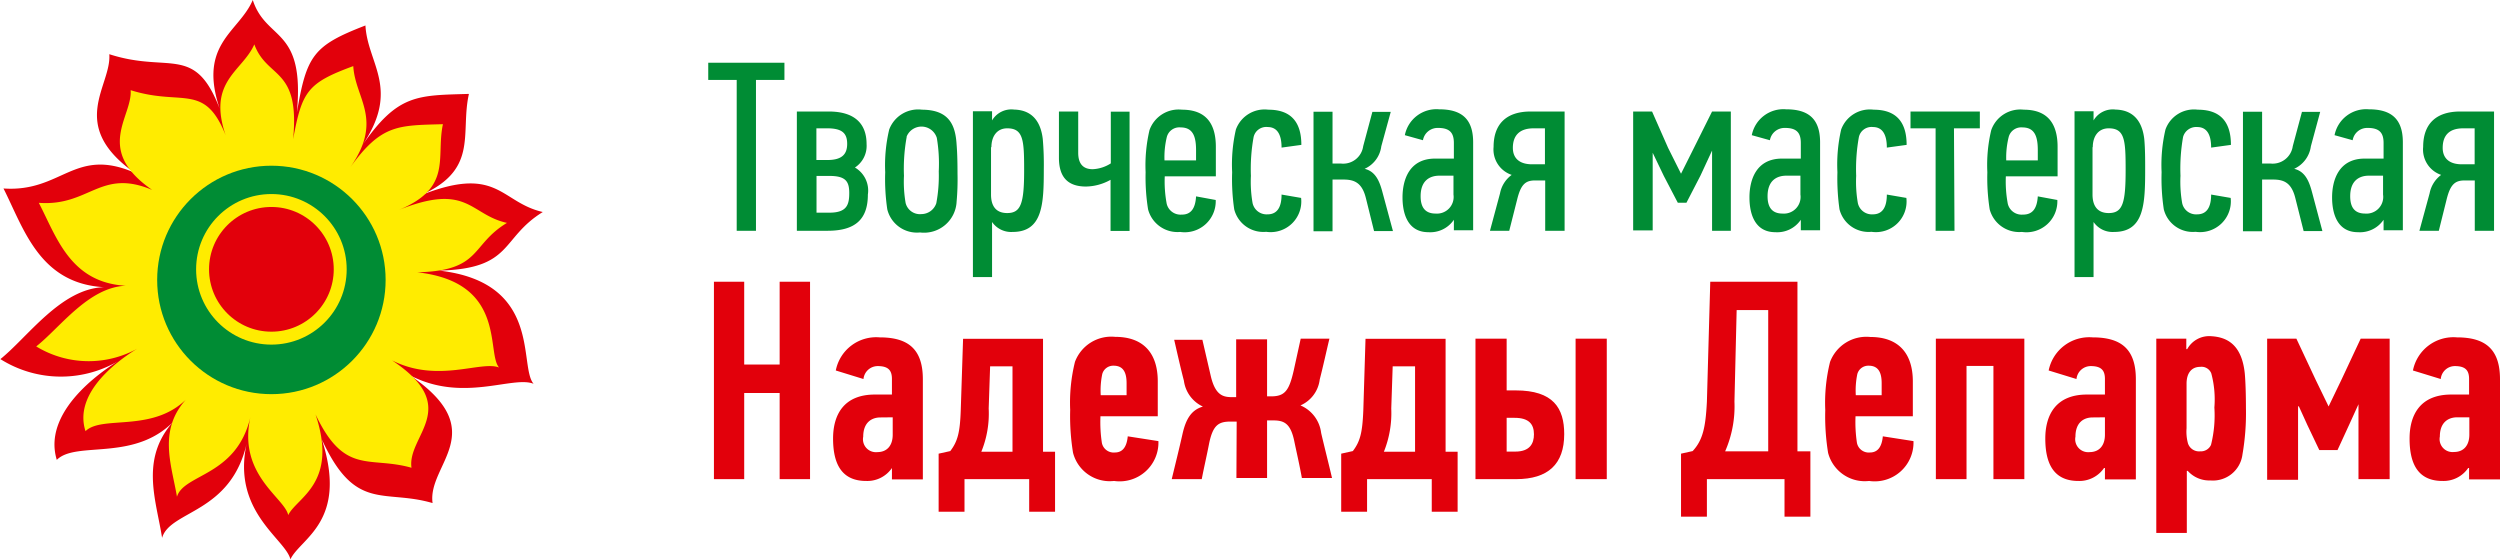 <svg id="Layer_1" data-name="Layer 1" xmlns="http://www.w3.org/2000/svg" viewBox="0 0 193.26 43.27"><title>mast_logo1</title><path d="M95.49,67.66H94V56H91.8V54.67h5.89V56h-2.2Z" transform="translate(-37.05 -49.82)" style="fill:#008c34"/><path d="M98.65,58.44h2.46c2,0,2.93.93,2.93,2.52a2,2,0,0,1-.9,1.81h0a2.06,2.06,0,0,1,1,2.09c0,1.94-1,2.8-3.12,2.8H98.65Zm2.38,1.3h-.87v2.45H101c1.12,0,1.54-.43,1.54-1.25S102.15,59.74,101,59.74Zm.14,3.68h-1v2.84h1c1.35,0,1.53-.62,1.53-1.52S102.42,63.42,101.17,63.42Z" transform="translate(-37.05 -49.82)" style="fill:#008c34"/><path d="M111,61c.06.73.07,1.61.07,2.26A19,19,0,0,1,111,65.4a2.52,2.52,0,0,1-2.83,2.39A2.36,2.36,0,0,1,105.64,66a16,16,0,0,1-.16-2.87,11.94,11.94,0,0,1,.31-3.3,2.39,2.39,0,0,1,2.54-1.53C110.4,58.31,110.91,59.46,111,61Zm-3.86-.59a13.7,13.7,0,0,0-.21,3,9.54,9.54,0,0,0,.13,2.11,1.14,1.14,0,0,0,1.23.85,1.22,1.22,0,0,0,1.14-.84,11.41,11.41,0,0,0,.19-2.46,11.94,11.94,0,0,0-.15-2.59,1.24,1.24,0,0,0-2.33-.11Z" transform="translate(-37.05 -49.82)" style="fill:#008c34"/><path d="M117.66,60.56a23.07,23.07,0,0,1,.08,2.34c0,2.68-.08,4.85-2.41,4.85a1.79,1.79,0,0,1-1.59-.77h0v4.26h-1.48V58.42h1.48v.71l0,0a1.73,1.73,0,0,1,1.7-.84C116.13,58.31,117.42,58.53,117.66,60.56Zm-4,.64v3.66c0,.87.37,1.43,1.25,1.43,1.08,0,1.31-.78,1.31-3.34,0-2.29-.06-3.21-1.31-3.21C114.12,59.74,113.69,60.36,113.69,61.2Z" transform="translate(-37.05 -49.82)" style="fill:#008c34"/><path d="M121,64.24c-1.33,0-2.09-.65-2.09-2.22V58.44h1.49v3.19c0,.84.37,1.27,1.12,1.27a2.81,2.81,0,0,0,1.4-.45v-4h1.45v9.22h-1.47V63.72A4,4,0,0,1,121,64.24Z" transform="translate(-37.05 -49.82)" style="fill:#008c34"/><path d="M129.51,65l1.52.28a2.4,2.4,0,0,1-2.75,2.47A2.35,2.35,0,0,1,125.8,66a15.67,15.67,0,0,1-.19-2.87,12,12,0,0,1,.3-3.25,2.39,2.39,0,0,1,2.52-1.58c1.85,0,2.61,1.08,2.61,2.87v2.28h-3.95a9.39,9.39,0,0,0,.15,2.12,1.1,1.1,0,0,0,1.16.84C129.12,66.42,129.46,65.92,129.51,65Zm0-3.56c0-1-.2-1.77-1.19-1.77a1,1,0,0,0-1.07.74,6.64,6.64,0,0,0-.18,1.81h2.44Z" transform="translate(-37.05 -49.82)" style="fill:#008c34"/><path d="M132.46,66a16,16,0,0,1-.16-2.87,12.08,12.08,0,0,1,.29-3.3,2.36,2.36,0,0,1,2.51-1.53c1.84,0,2.55,1.06,2.55,2.72l-1.53.21c0-1.12-.41-1.59-1.08-1.59a1,1,0,0,0-1.08.77,13.83,13.83,0,0,0-.21,3,9.54,9.54,0,0,0,.13,2.11,1.11,1.11,0,0,0,1.16.87c.76,0,1.08-.58,1.08-1.53l1.51.26a2.37,2.37,0,0,1-2.7,2.62A2.32,2.32,0,0,1,132.46,66Z" transform="translate(-37.05 -49.82)" style="fill:#008c34"/><path d="M138.59,58.46h1.47v4h.63a1.56,1.56,0,0,0,1.74-1.34l.71-2.65h1.42l-.73,2.66a2.21,2.21,0,0,1-1.29,1.74c.82.2,1.14.9,1.38,1.81l.81,3h-1.46l-.63-2.54c-.3-1.22-.92-1.44-1.74-1.44h-.84v4h-1.47Z" transform="translate(-37.05 -49.82)" style="fill:#008c34"/><path d="M147.47,67.77c-1.55,0-2-1.36-2-2.69s.5-3,2.52-3h1.45V60.88c0-.73-.26-1.17-1.21-1.17a1.15,1.15,0,0,0-1.18.95l-1.4-.39a2.49,2.49,0,0,1,2.65-2c1.66,0,2.63.67,2.63,2.55v6.8h-1.49v-.81h0A2.2,2.2,0,0,1,147.47,67.77Zm.86-4.37c-.77,0-1.46.39-1.46,1.59,0,.87.36,1.34,1.16,1.34a1.29,1.29,0,0,0,1.38-1.47V63.4Z" transform="translate(-37.05 -49.82)" style="fill:#008c34"/><path d="M155.38,58.44H158v9.22h-1.5V63.77h-.8c-.73,0-1.08.32-1.36,1.44l-.62,2.45h-1.49l.78-2.9a2.29,2.29,0,0,1,.9-1.42,2.07,2.07,0,0,1-1.4-2.16C152.51,59.46,153.44,58.44,155.38,58.44ZM154,61.25c0,.81.52,1.27,1.48,1.27h1V59.74h-.87C154.45,59.74,154,60.36,154,61.25Z" transform="translate(-37.05 -49.82)" style="fill:#008c34"/><path d="M169.4,61.46h0l-.89,1.92-1.09,2.11h-.67l-1.08-2.07-.86-1.79h0v6h-1.51V58.44h1.46L166,61.25l1,2h0l1-2,1.4-2.81h1.45v9.22H169.4Z" transform="translate(-37.05 -49.82)" style="fill:#008c34"/><path d="M174.29,67.77c-1.55,0-2-1.36-2-2.69s.5-3,2.52-3h1.45V60.88c0-.73-.26-1.17-1.21-1.17a1.15,1.15,0,0,0-1.18.95l-1.4-.39a2.49,2.49,0,0,1,2.65-2c1.66,0,2.63.67,2.63,2.55v6.8h-1.49v-.81h0A2.2,2.2,0,0,1,174.29,67.77Zm.86-4.37c-.77,0-1.46.39-1.46,1.59,0,.87.36,1.34,1.16,1.34a1.29,1.29,0,0,0,1.38-1.47V63.4Z" transform="translate(-37.05 -49.82)" style="fill:#008c34"/><path d="M179.25,66a17,17,0,0,1-.16-2.87,12.08,12.08,0,0,1,.29-3.3,2.36,2.36,0,0,1,2.51-1.53c1.84,0,2.55,1.06,2.55,2.72l-1.53.21c0-1.12-.41-1.59-1.08-1.59a1,1,0,0,0-1.08.77,13.83,13.83,0,0,0-.21,3,9.54,9.54,0,0,0,.13,2.11,1.11,1.11,0,0,0,1.16.87c.76,0,1.08-.58,1.08-1.53l1.51.26a2.37,2.37,0,0,1-2.7,2.62A2.32,2.32,0,0,1,179.25,66Z" transform="translate(-37.05 -49.82)" style="fill:#008c34"/><path d="M188.14,67.66h-1.46V59.74h-1.94v-1.3h5.36v1.3h-2Z" transform="translate(-37.05 -49.82)" style="fill:#008c34"/><path d="M194.58,65l1.51.28a2.39,2.39,0,0,1-2.74,2.47A2.36,2.36,0,0,1,190.86,66a15.77,15.77,0,0,1-.18-2.87,11.57,11.57,0,0,1,.3-3.25,2.38,2.38,0,0,1,2.52-1.58c1.84,0,2.61,1.08,2.61,2.87v2.28h-4a9.39,9.39,0,0,0,.15,2.12,1.1,1.1,0,0,0,1.16.84C194.19,66.42,194.52,65.92,194.58,65Zm0-3.56c0-1-.2-1.77-1.19-1.77a1,1,0,0,0-1.06.74,6.54,6.54,0,0,0-.19,1.81h2.44Z" transform="translate(-37.05 -49.82)" style="fill:#008c34"/><path d="M202.81,60.56c.07.75.07,1.61.07,2.34,0,2.68-.07,4.85-2.4,4.85a1.78,1.78,0,0,1-1.59-.77h0v4.26h-1.47V58.42h1.47v.71l0,0a1.72,1.72,0,0,1,1.7-.84C201.28,58.31,202.57,58.53,202.81,60.56Zm-4,.64v3.66c0,.87.38,1.43,1.25,1.43,1.09,0,1.31-.78,1.31-3.34,0-2.29-.06-3.21-1.31-3.21C199.26,59.74,198.83,60.36,198.83,61.2Z" transform="translate(-37.05 -49.82)" style="fill:#008c34"/><path d="M204.32,66a15.88,15.88,0,0,1-.17-2.87,12,12,0,0,1,.3-3.3,2.34,2.34,0,0,1,2.5-1.53c1.85,0,2.56,1.06,2.56,2.72l-1.53.21c0-1.12-.41-1.59-1.08-1.59a1.05,1.05,0,0,0-1.09.77,14.07,14.07,0,0,0-.2,3,9.54,9.54,0,0,0,.13,2.11,1.1,1.1,0,0,0,1.16.87c.76,0,1.08-.58,1.08-1.53l1.51.26a2.38,2.38,0,0,1-2.71,2.62A2.31,2.31,0,0,1,204.32,66Z" transform="translate(-37.05 -49.82)" style="fill:#008c34"/><path d="M210.44,58.46h1.48v4h.63a1.57,1.57,0,0,0,1.74-1.34l.71-2.65h1.41l-.72,2.66a2.25,2.25,0,0,1-1.29,1.74c.82.2,1.14.9,1.38,1.81l.8,3h-1.45l-.64-2.54c-.3-1.22-.91-1.44-1.73-1.44h-.84v4h-1.48Z" transform="translate(-37.05 -49.82)" style="fill:#008c34"/><path d="M219.33,67.77c-1.55,0-2-1.36-2-2.69s.51-3,2.52-3h1.46V60.88c0-.73-.26-1.17-1.22-1.17a1.14,1.14,0,0,0-1.17.95l-1.4-.39a2.49,2.49,0,0,1,2.65-2c1.66,0,2.63.67,2.63,2.55v6.8h-1.49v-.81h0A2.21,2.21,0,0,1,219.33,67.77Zm.85-4.37c-.76,0-1.45.39-1.45,1.59,0,.87.35,1.34,1.16,1.34a1.29,1.29,0,0,0,1.38-1.47V63.4Z" transform="translate(-37.05 -49.82)" style="fill:#008c34"/><path d="M227.24,58.44h2.61v9.22h-1.49V63.77h-.8c-.73,0-1.09.32-1.37,1.44l-.61,2.45h-1.5l.79-2.9a2.32,2.32,0,0,1,.89-1.42,2.07,2.07,0,0,1-1.39-2.16C224.37,59.46,225.3,58.44,227.24,58.44Zm-1.36,2.81c0,.81.52,1.27,1.47,1.27h1V59.74h-.88C226.31,59.74,225.88,60.36,225.88,61.25Z" transform="translate(-37.05 -49.82)" style="fill:#008c34"/><path d="M97.32,80.2H94.58v6.66H92.24V71.6h2.34V78h2.74V71.6h2.35V86.86H97.32Z" transform="translate(-37.05 -49.82)" style="fill:#e2000b"/><path d="M104,87c-2,0-2.55-1.49-2.55-3.28s.79-3.4,3.23-3.4H106V79.12c0-.63-.24-1-1.1-1a1.11,1.11,0,0,0-1.1,1l-2.14-.66a3.18,3.18,0,0,1,3.39-2.56c2.2,0,3.34.9,3.34,3.24v7.74H106V86L106,86A2.31,2.31,0,0,1,104,87Zm1.11-4.91c-.67,0-1.33.38-1.33,1.49a1,1,0,0,0,1.09,1.19c.77,0,1.19-.53,1.19-1.34V82.08Z" transform="translate(-37.05 -49.82)" style="fill:#e2000b"/><path d="M118.61,84.74v4.64h-2V86.86h-5v2.52h-2V84.89l.9-.2c.59-.77.75-1.49.81-3.15l.18-5.53h6.18v8.73Zm-5.13-3.34a7.8,7.8,0,0,1-.57,3.34h2.41v-6.6h-1.73Z" transform="translate(-37.05 -49.82)" style="fill:#e2000b"/><path d="M122.23,84.06a.93.93,0,0,0,1,.74c.59,0,.92-.41,1-1.25l2.37.37A3,3,0,0,1,123.17,87,2.93,2.93,0,0,1,120,84.82a17.57,17.57,0,0,1-.22-3.31,13.11,13.11,0,0,1,.37-3.72,3,3,0,0,1,3.11-1.93c2.17,0,3.29,1.25,3.29,3.44V82h-4.43A10.67,10.67,0,0,0,122.23,84.06Zm-.09-3.69h2v-.92c0-.7-.17-1.36-1-1.36a.88.88,0,0,0-.88.64A6.27,6.27,0,0,0,122.14,80.37Z" transform="translate(-37.05 -49.82)" style="fill:#e2000b"/><path d="M132.65,82.41h-.49c-.92,0-1.35.29-1.64,1.69-.18.94-.39,1.82-.57,2.76h-2.32c.28-1.16.57-2.32.83-3.48s.68-1.87,1.58-2.13v0a2.57,2.57,0,0,1-1.47-2c-.26-1-.51-2.11-.75-3.16H130l.66,2.85c.35,1.43.94,1.58,1.62,1.58h.33V76.05H135v4.41h.32c1.08,0,1.39-.48,1.74-2l.54-2.46h2.22c-.24,1-.48,2.11-.75,3.16a2.51,2.51,0,0,1-1.49,2v0a2.65,2.65,0,0,1,1.6,2.13c.27,1.16.57,2.32.84,3.48h-2.33c-.17-.94-.37-1.82-.57-2.76-.28-1.45-.79-1.69-1.64-1.69H135v4.45h-2.37Z" transform="translate(-37.05 -49.82)" style="fill:#e2000b"/><path d="M149.73,84.74v4.64h-2V86.86h-5v2.52h-2V84.89l.9-.2c.59-.77.74-1.49.81-3.15l.17-5.53h6.19v8.73ZM144.6,81.4a8,8,0,0,1-.57,3.34h2.41v-6.6h-1.73Z" transform="translate(-37.05 -49.82)" style="fill:#e2000b"/><path d="M151.11,76h2.41v4h.7c2.9,0,3.75,1.36,3.75,3.38,0,2.32-1.25,3.48-3.72,3.48h-3.14Zm4.52,7.39c0-.77-.38-1.27-1.49-1.27h-.62v2.61h.64C155.32,84.74,155.63,84.1,155.63,83.4ZM158.85,76h2.41V86.86h-2.41Z" transform="translate(-37.05 -49.82)" style="fill:#e2000b"/><path d="M169,89.76h-2V84.89l.9-.2c.81-.87,1-1.91,1.1-3.81l.26-9.28H176V84.71h1v5.05h-2v-2.9h-6Zm1.45-5.05h3.29V73.79h-2.44l-.17,7.07A8.69,8.69,0,0,1,170.41,84.71Z" transform="translate(-37.05 -49.82)" style="fill:#e2000b"/><path d="M180.6,84.06a.93.93,0,0,0,1,.74c.59,0,.92-.41,1-1.25l2.37.37A3,3,0,0,1,181.54,87a2.93,2.93,0,0,1-3.17-2.17,17.57,17.57,0,0,1-.22-3.31,13.11,13.11,0,0,1,.37-3.72,3,3,0,0,1,3.11-1.93c2.17,0,3.29,1.25,3.29,3.44V82h-4.43A10.67,10.67,0,0,0,180.6,84.06Zm-.09-3.69h2v-.92c0-.7-.17-1.36-1-1.36a.88.88,0,0,0-.88.64A6.27,6.27,0,0,0,180.51,80.37Z" transform="translate(-37.05 -49.82)" style="fill:#e2000b"/><path d="M191.15,78.11h-2.08v8.75H186.7V76h6.84V86.86h-2.39Z" transform="translate(-37.05 -49.82)" style="fill:#e2000b"/><path d="M197.71,87c-2,0-2.55-1.49-2.55-3.28s.79-3.4,3.22-3.4h1.39V79.12c0-.63-.24-1-1.1-1a1.11,1.11,0,0,0-1.1,1l-2.15-.66a3.2,3.2,0,0,1,3.4-2.56c2.2,0,3.34.9,3.34,3.24v7.74h-2.39V86l-.07,0A2.31,2.31,0,0,1,197.71,87Zm1.11-4.91c-.68,0-1.33.38-1.33,1.49a1,1,0,0,0,1.09,1.19c.77,0,1.19-.53,1.19-1.34V82.08Z" transform="translate(-37.05 -49.82)" style="fill:#e2000b"/><path d="M210.58,78.68c.06.64.09,1.69.09,2.68a18.66,18.66,0,0,1-.27,3.6,2.3,2.3,0,0,1-2.48,2,2.23,2.23,0,0,1-1.75-.74h-.07v4.8h-2.36V76h2.32v.81l.07,0a1.94,1.94,0,0,1,1.86-1C209.15,75.88,210.34,76.4,210.58,78.68Zm-4.5.79v3.45a3.44,3.44,0,0,0,.11,1.18.9.9,0,0,0,.94.61.86.86,0,0,0,.84-.5,9.4,9.4,0,0,0,.26-2.89,7.74,7.74,0,0,0-.24-2.64.81.81,0,0,0-.86-.5C206.43,78.18,206.08,78.71,206.08,79.47Z" transform="translate(-37.05 -49.82)" style="fill:#e2000b"/><path d="M218.67,82.61l-.92,2h-1.41l-.92-1.93-.66-1.45h-.06v5.68h-2.39V76h2.26l1.49,3.18,1,2.06h0l1-2.08L219.54,76h2.24V86.86h-2.41V81.07h0Z" transform="translate(-37.05 -49.82)" style="fill:#e2000b"/><path d="M225.86,87c-2,0-2.54-1.49-2.54-3.28s.79-3.4,3.22-3.4h1.38V79.12c0-.63-.24-1-1.1-1a1.1,1.1,0,0,0-1.09,1l-2.15-.66a3.19,3.19,0,0,1,3.4-2.56c2.19,0,3.33.9,3.33,3.24v7.74h-2.39V86l-.07,0A2.31,2.31,0,0,1,225.86,87ZM227,82.08c-.68,0-1.34.38-1.34,1.49a1,1,0,0,0,1.1,1.19c.76,0,1.18-.53,1.18-1.34V82.08Z" transform="translate(-37.05 -49.82)" style="fill:#e2000b"/><path d="M60,58.52c.63-6.65-2.36-5.48-3.41-8.7-1.09,2.58-4.5,3.43-2.34,9-2-5.8-3.94-3.25-8.75-4.81.19,2.44-3.27,5.45,1.93,9.15-4.64-2-5.6,1.54-10.11,1.23,1.57,3.1,2.77,7.34,7.76,7.63-3.32.11-5.88,3.86-8,5.56a8.77,8.77,0,0,0,9.36,0c-.56.33-6.25,3.69-5,7.79,1.54-1.54,6.24.28,9.31-3.28-3,3-1.63,6.32-1.17,9.31.62-2.14,5.32-1.87,6.55-7.34-1.2,5.31,3,7.42,3.37,9,.76-1.63,4.49-2.9,2.43-9.27,2.59,5.65,4.78,3.81,8.56,4.92-.42-3,4.63-5.52-1.73-9.87,4.08,2.13,7.93,0,9.54.65-1.18-1.36.71-7.83-7.29-8.75,5.73-.15,4.7-2.49,8-4.53-3.36-.77-3.46-3.8-9.83-1.13,5-2,3.41-4.86,4.12-8-4,.12-5.5,0-8.26,4,3-4.4.42-6.31.26-9.29C61.25,53.35,60.75,54.12,60,58.52Z" transform="translate(-37.05 -49.82)" style="fill:#e2000b"/><path d="M59.71,60.58c.54-5.6-2-4.62-3-7.33-.95,2.18-3.9,2.89-2,7.6C53,56,51.31,58.11,47.15,56.79c.15,2.06-2.84,4.59,1.66,7.71-4-1.69-4.85,1.29-8.76,1,1.36,2.6,2.41,6.17,6.73,6.41-2.88.1-5.1,3.25-6.93,4.69a7.78,7.78,0,0,0,8.11,0c-.49.27-5.42,3.1-4.3,6.55,1.33-1.3,5.41.24,8.07-2.76-2.58,2.5-1.42,5.31-1,7.83.54-1.79,4.61-1.57,5.68-6.17-1,4.47,2.64,6.24,2.92,7.59.66-1.37,3.9-2.44,2.11-7.79,2.25,4.75,4.15,3.2,7.42,4.13-.36-2.5,4-4.64-1.5-8.3,3.53,1.79,6.87,0,8.27.55-1-1.14.61-6.59-6.32-7.36,5-.12,4.08-2.1,6.93-3.82-2.91-.64-3-3.19-8.51-.94,4.36-1.73,3-4.09,3.56-6.69-3.47.1-4.76,0-7.16,3.33,2.59-3.7.37-5.31.23-7.82C60.82,56.23,60.39,56.88,59.71,60.58Z" transform="translate(-37.05 -49.82)" style="fill:#ffec00"/><circle cx="20.98" cy="21.64" r="8.83" style="fill:#008c34"/><circle cx="20.98" cy="20.82" r="5.32" style="fill:#e2000b;stroke:#ffec00;stroke-miterlimit:10"/></svg>
